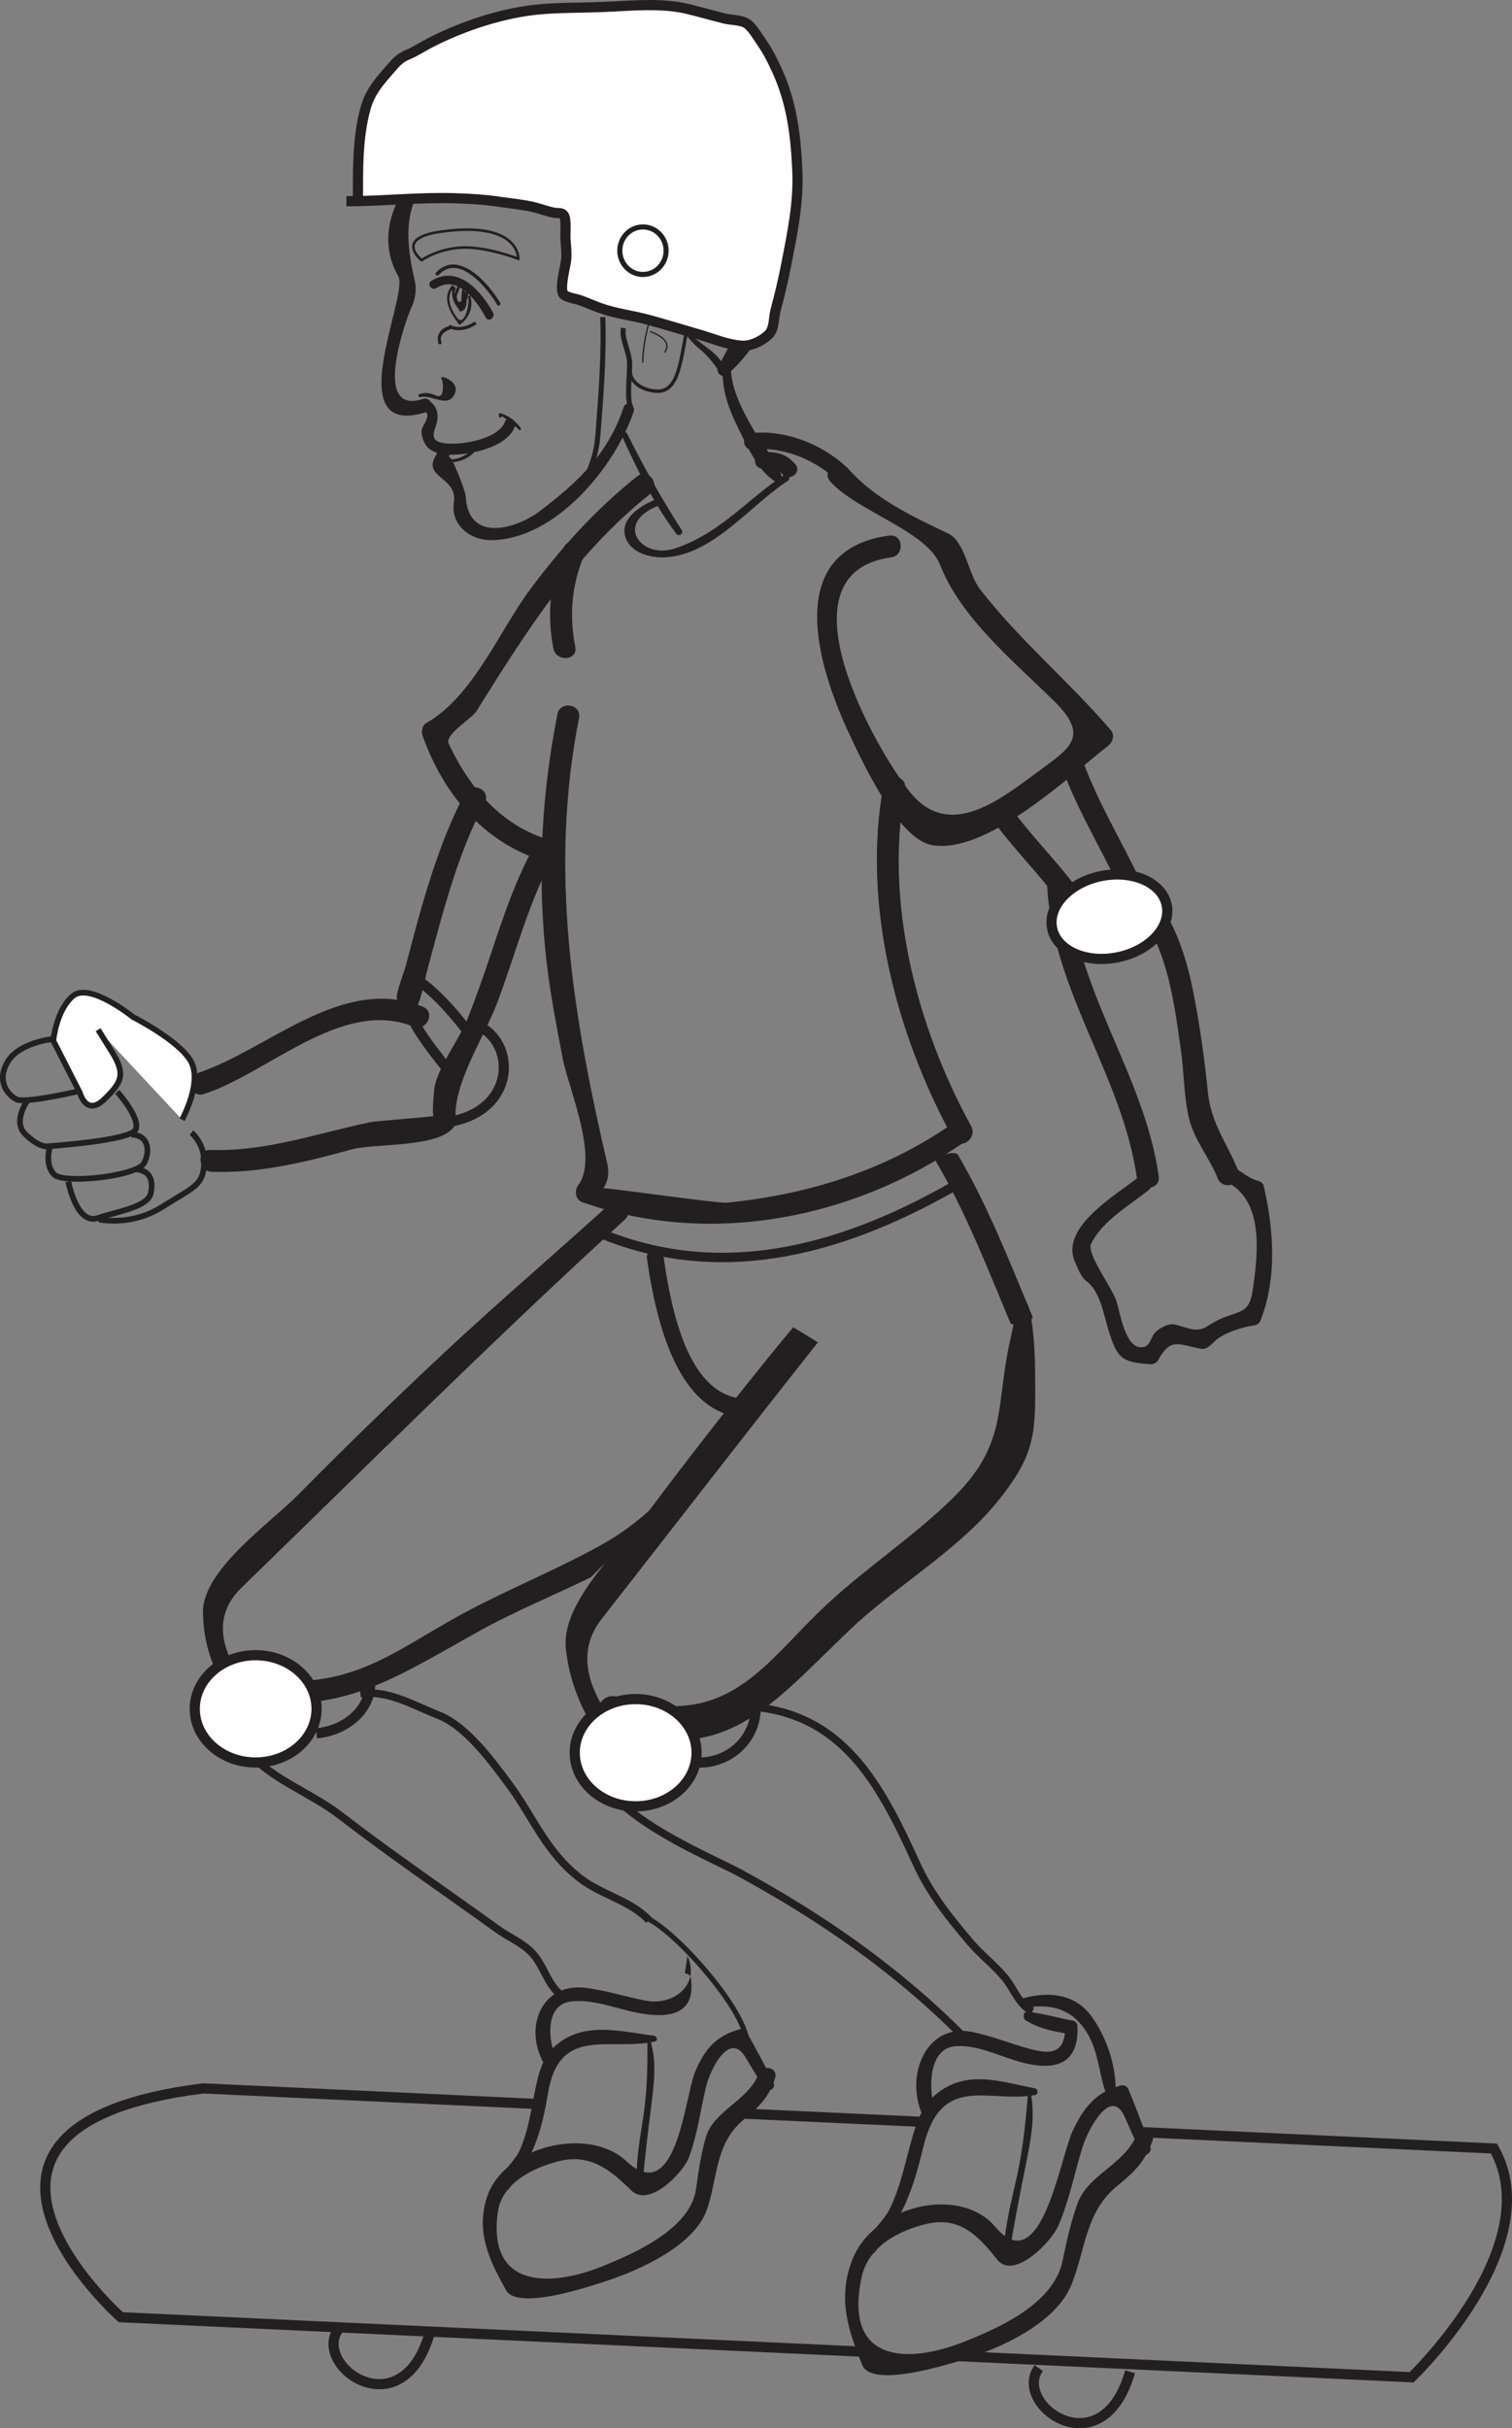 <?xml version="1.0" encoding="UTF-8"?>
<svg xmlns="http://www.w3.org/2000/svg" xmlns:xlink="http://www.w3.org/1999/xlink" width="148.599pt" height="238.498pt" viewBox="0 0 148.599 238.498" version="1.1">
<rect x="0" y="0" width="148.599" height="238.498" fill="#808080" stroke="none"/>
<defs>
<clipPath id="clip1">
  <path d="M 87 203 L 148.598 203 L 148.598 238.496 L 87 238.496 Z M 87 203 "/>
</clipPath>
<clipPath id="clip2">
  <path d="M 27 223 L 48 223 L 48 238.496 L 27 238.496 Z M 27 223 "/>
</clipPath>
<clipPath id="clip3">
  <path d="M 95 226 L 117 226 L 117 238.496 L 95 238.496 Z M 95 226 "/>
</clipPath>
</defs>
<g id="surface1">
<path style=" stroke:none;fill-rule:nonzero;fill:rgb(13.73%,12.16%,12.549%);fill-opacity:1;" d="M 77.043 46.676 C 74.855 48.09 72.961 49.969 70.84 51.484 C 69.453 52.484 67.969 53.328 66.344 53.867 C 62.961 54.977 60.336 51.355 64.699 49.676 C 65.105 49.52 64.875 48.891 64.473 49.047 C 63.148 49.559 60.793 50.906 61.492 52.836 C 62.047 54.355 64.012 54.816 65.398 54.738 C 70.125 54.469 73.742 49.605 77.43 47.223 C 77.793 46.988 77.406 46.441 77.043 46.676 "/>
<path style=" stroke:none;fill-rule:nonzero;fill:rgb(13.73%,12.16%,12.549%);fill-opacity:1;" d="M 62.648 46.762 C 58.613 49.965 55.285 53.645 52.195 57.762 C 49.086 61.91 46.523 68.383 41.91 71.008 C 41.5 71.238 41.375 71.832 41.527 72.25 C 43.645 78.195 47.844 83.148 54.098 84.75 C 55.449 85.098 55.824 82.973 54.48 82.629 C 49.484 81.348 46.227 77.562 44.102 73.055 C 43.66 72.137 46.359 70.598 46.82 69.859 C 51.703 62.035 56.582 54.309 63.895 48.52 C 64.98 47.66 63.742 45.902 62.648 46.762 "/>
<path style=" stroke:none;fill-rule:nonzero;fill:rgb(13.73%,12.16%,12.549%);fill-opacity:1;" d="M 54.785 70.145 C 53.266 77.836 52.84 85.332 53.574 93.137 C 53.918 96.785 54.617 100.398 55.309 103.992 C 55.848 106.809 58.879 113.699 56.832 116.402 C 56.445 116.906 56.52 117.824 57.203 118.066 C 69.766 122.504 83.953 119.73 94.797 112.152 C 95.934 111.352 94.691 109.594 93.551 110.395 C 87.02 114.961 79.324 117.355 71.434 118.121 C 70.492 118.211 59.383 116.594 59.289 116.715 C 59.75 116.113 59.879 115.141 59.711 114.414 C 56.289 99.711 53.941 85.527 56.906 70.527 C 57.176 69.16 55.055 68.781 54.785 70.145 "/>
<path style=" stroke:none;fill-rule:nonzero;fill:rgb(13.73%,12.16%,12.549%);fill-opacity:1;" d="M 78.184 45.629 C 77.328 44.57 76.234 44.305 74.91 44.43 C 73.875 44.527 74.004 46.129 75.035 46.031 C 75.742 45.965 76.387 45.961 76.871 46.559 C 77.52 47.359 78.84 46.434 78.184 45.629 "/>
<path style=" stroke:none;fill-rule:nonzero;fill:rgb(13.73%,12.16%,12.549%);fill-opacity:1;" d="M 81.582 47.266 C 84.148 50.203 91.074 52.125 92.391 55.473 C 94.434 60.727 99.73 65.043 103.625 68.887 C 107.188 72.406 105.09 73.523 101.852 75.91 C 98.004 78.758 93.176 82.492 89.406 77.762 C 86.031 73.527 76.211 56.293 87.574 54.746 C 88.945 54.562 88.777 52.414 87.398 52.602 C 76.902 54.023 80.285 65.363 83.516 72.195 C 84.734 74.789 88.242 82.383 91.574 83 C 96.973 83.988 105.223 76.109 108.922 73.234 C 109.355 72.898 109.574 72.191 109.18 71.73 C 105.082 66.934 100.207 62.895 96.332 57.895 C 95.141 56.371 94.871 53.188 93.168 52.387 C 89.676 50.734 85.926 48.973 83.344 46.012 C 82.438 44.98 80.672 46.215 81.582 47.266 "/>
<path style=" stroke:none;fill-rule:nonzero;fill:rgb(13.73%,12.16%,12.549%);fill-opacity:1;" d="M 82.922 45.625 C 80.508 43.527 77.062 42.195 73.836 42.539 C 72.801 42.645 72.93 44.25 73.969 44.145 C 76.789 43.84 79.781 45.02 81.898 46.855 C 82.68 47.539 83.707 46.305 82.922 45.625 "/>
<path style=" stroke:none;fill-rule:nonzero;fill:rgb(13.73%,12.16%,12.549%);fill-opacity:1;" d="M 86.828 77.129 C 84.68 88.766 88.074 101.664 93.691 111.848 C 94.359 113.051 96.113 111.805 95.441 110.594 C 90.086 100.879 86.906 88.559 88.949 77.52 C 89.203 76.148 87.078 75.762 86.828 77.129 "/>
<path style=" stroke:none;fill-rule:nonzero;fill:rgb(13.73%,12.16%,12.549%);fill-opacity:1;" d="M 97.492 80.438 C 99.578 83.395 102.238 85.895 104.324 88.852 C 105.125 89.98 106.883 88.742 106.082 87.602 C 103.992 84.641 101.336 82.152 99.25 79.188 C 98.449 78.055 96.691 79.301 97.492 80.438 "/>
<path style=" stroke:none;fill-rule:nonzero;fill:rgb(13.73%,12.16%,12.549%);fill-opacity:1;" d="M 104.43 75.559 C 105.941 79.676 108.258 83.414 110.109 87.375 C 110.695 88.625 112.727 87.902 112.137 86.641 C 110.285 82.68 107.961 78.941 106.453 74.82 C 105.977 73.516 103.949 74.25 104.43 75.559 "/>
<path style=" stroke:none;fill-rule:nonzero;fill:rgb(13.73%,12.16%,12.549%);fill-opacity:1;" d="M 102.906 86.789 C 103.352 97.301 110.289 105.535 111.734 115.703 C 111.926 117.074 114.078 116.906 113.883 115.531 C 112.438 105.363 105.504 97.113 105.051 86.621 C 104.996 85.23 102.848 85.41 102.906 86.789 "/>
<path style=" stroke:none;fill-rule:nonzero;fill:rgb(13.73%,12.16%,12.549%);fill-opacity:1;" d="M 110.148 87.738 C 114.574 91.461 115.312 97.879 116.074 103.246 C 116.367 105.332 116.344 107.57 116.805 109.625 C 117.336 112.004 118.762 113.484 119.68 115.738 C 120.199 117.02 122.227 116.285 121.699 114.996 C 120.547 112.145 119.008 110.383 118.691 107.113 C 118.371 103.855 117.902 100.621 117.27 97.406 C 116.422 93.137 114.93 88.941 111.527 86.086 C 110.465 85.191 109.086 86.848 110.148 87.738 "/>
<path style=" stroke:none;fill-rule:nonzero;fill:rgb(13.73%,12.16%,12.549%);fill-opacity:1;" d="M 111.961 115.566 C 109.793 117.312 104.148 120.5 105.641 123.922 C 105.887 124.488 106.227 125.426 106.758 125.812 C 108.141 126.82 108.473 129.16 108.953 130.684 C 109.797 133.332 110.137 133.789 112.984 133.988 C 113.371 134.016 113.66 133.883 113.852 133.539 C 115.086 131.332 115.828 132.066 118.051 132.48 C 118.645 132.59 119.129 131.945 119.492 131.633 C 120.371 130.887 122.066 130.34 123.211 130.184 C 123.484 130.148 123.77 130 123.875 129.723 C 125.52 125.512 125.195 120.809 124.195 116.469 C 124.137 116.191 123.84 116.02 123.586 115.957 C 122.539 115.68 121.734 114.785 120.727 114.398 C 119.758 114.031 119.07 115.484 120.043 115.859 C 124.242 117.449 123.68 122.82 123.141 126.547 C 122.82 128.777 122.262 128.672 120.359 129.371 C 119.668 129.621 119.188 129.938 118.562 130.316 C 117.512 130.969 116.445 130.273 115.391 130.078 C 114.797 129.973 113.848 130.492 113.484 130.926 C 113.027 131.48 113.047 132.387 112.047 132.32 C 110.559 132.215 110.055 128.832 109.727 127.801 C 109.305 126.477 106.762 123.121 107.227 122.172 C 108.387 119.848 110.938 118.453 112.895 116.879 C 113.695 116.234 112.77 114.914 111.961 115.566 "/>
<path style=" stroke:none;fill-rule:nonzero;fill:rgb(13.73%,12.16%,12.549%);fill-opacity:1;" d="M 45.699 77.91 C 43.875 81.359 42.637 85.008 41.539 88.738 C 40.941 90.77 40.422 92.832 39.875 94.875 C 39.691 95.57 38.59 98.348 39.148 98.105 C 37.875 98.652 38.605 100.68 39.883 100.137 C 41.273 99.535 41.633 96.598 41.996 95.266 C 43.52 89.645 44.91 84.004 47.645 78.82 C 48.301 77.586 46.344 76.688 45.699 77.91 "/>
<path style=" stroke:none;fill-rule:nonzero;fill:rgb(13.73%,12.16%,12.549%);fill-opacity:1;" d="M 52.605 82.926 C 50.707 86.312 49.5 89.918 48.281 93.59 C 47.57 95.738 46.809 97.848 45.996 99.957 C 45.227 101.977 42.902 104.957 42.676 107.02 C 42.805 105.844 42.289 110.16 42.719 109.598 C 42.66 109.672 36.926 110.109 36.426 110.211 C 31.117 111.312 26.148 113.133 20.652 112.945 C 19.27 112.902 19.461 115.051 20.832 115.094 C 25.57 115.254 30.066 114.125 34.602 112.883 C 36.746 112.297 43.035 112.723 44.547 110.754 C 44.715 110.531 44.82 110.258 44.793 109.973 C 44.453 106.609 47.582 101.832 48.789 98.691 C 50.699 93.695 51.934 88.531 54.555 83.836 C 55.234 82.621 53.277 81.719 52.605 82.926 "/>
<path style=" stroke:none;fill-rule:nonzero;fill:rgb(13.73%,12.16%,12.549%);fill-opacity:1;" d="M 41.555 98.879 C 33.598 95.684 26.426 103.098 19.332 105.43 C 18.008 105.859 18.75 107.883 20.062 107.449 C 26.414 105.375 33.617 98.012 40.645 100.832 C 41.93 101.344 42.852 99.398 41.555 98.879 "/>
<path style=" stroke:none;fill-rule:nonzero;fill:rgb(13.73%,12.16%,12.549%);fill-opacity:1;" d="M 63.586 123.652 C 64.496 129.891 66.695 139.531 73.84 139.215 C 73.539 138.922 73.23 138.637 72.93 138.352 C 72.988 138.129 73.035 137.898 73.094 137.676 C 73.395 137.961 73.699 138.246 74 138.531 C 73.977 138.711 73.953 138.891 73.938 139.07 C 74.801 138.422 73.82 136.898 72.953 137.551 L 72.676 137.766 C 72.457 137.93 72.301 138.266 72.348 138.578 C 72.352 138.602 72.352 138.625 72.359 138.645 C 72.422 139.102 72.801 139.594 73.262 139.508 C 73.633 139.438 73.926 139.312 74.254 139.121 C 74.488 138.992 74.629 138.586 74.582 138.309 C 74.582 138.285 74.582 138.262 74.574 138.246 C 74.5 137.734 74.141 137.359 73.672 137.383 C 67.676 137.645 65.973 128.641 65.23 123.539 C 65.055 122.371 63.418 122.48 63.586 123.652 "/>
<path style="fill:none;stroke-width:0.337;stroke-linecap:butt;stroke-linejoin:miter;stroke:rgb(13.73%,12.16%,12.549%);stroke-opacity:1;stroke-miterlimit:4;" d="M 0.002 0.001 C 0.002 0.001 1.337 3.701 3.615 3.615 C 5.892 3.544 6.212 0.931 5.884 -0.893 C 5.181 -4.756 4.919 -7.397 2.611 -7.061 C 0.298 -6.725 0.287 -5.163 0.287 -5.163 " transform="matrix(1,0,0,-1,61.635,31.337)"/>
<path style="fill:none;stroke-width:0.126;stroke-linecap:butt;stroke-linejoin:miter;stroke:rgb(13.73%,12.16%,12.549%);stroke-opacity:1;stroke-miterlimit:4;" d="M 0.001 0.001 C 0.001 0.001 -1.226 2.251 -2.023 -0.276 C -2.812 -2.808 -2.781 -4.702 -2.781 -4.702 " transform="matrix(1,0,0,-1,65.949,30.907)"/>
<path style="fill:none;stroke-width:0.126;stroke-linecap:butt;stroke-linejoin:miter;stroke:rgb(13.73%,12.16%,12.549%);stroke-opacity:1;stroke-miterlimit:4;" d="M -0 0.001 C -0 0.001 2.379 -0.71 1.429 -2.046 " transform="matrix(1,0,0,-1,63.891,32.575)"/>
<path style=" stroke:none;fill-rule:nonzero;fill:rgb(13.73%,12.16%,12.549%);fill-opacity:1;" d="M 63.352 6.512 C 63.898 4.191 59.965 2.957 58.398 2.34 C 57.719 2.074 57.336 2.973 57.926 3.344 C 59.594 4.379 60.68 5.512 61.547 7.266 C 61.984 7.035 62.414 6.805 62.852 6.582 C 61.312 4.887 59.633 3.715 57.496 2.863 C 56.699 2.547 55.863 3.656 56.648 4.199 C 57.625 4.863 58.781 5.621 59.32 6.719 L 60.891 5.613 C 58.84 4.062 56.352 3.355 53.797 3.234 C 51.949 3.148 50.152 4.652 48.707 5.086 C 47.578 5.43 47.949 6.883 48.883 7.16 C 49.82 7.438 51.195 6.379 51.988 6.035 C 54.387 5.004 57.516 5.688 59.617 7.141 C 60.574 7.805 61.605 6.793 61.066 5.801 C 60.23 4.273 58.934 3.734 57.496 2.863 C 57.273 3.344 57.051 3.824 56.824 4.309 C 58.742 5.055 60.336 6.102 61.77 7.582 C 62.41 8.25 63.211 7.254 62.852 6.582 C 61.824 4.652 60.461 2.852 58.262 2.301 C 58.152 2.645 58.039 2.996 57.926 3.344 C 59.867 4.039 61.934 4.723 63.031 6.586 C 63.113 6.727 63.32 6.656 63.352 6.512 "/>
<path style=" stroke:none;fill-rule:nonzero;fill:rgb(13.73%,12.16%,12.549%);fill-opacity:1;" d="M 64.574 6.16 C 64.512 6.098 64.449 6.031 64.387 5.969 C 64.383 6.242 64.367 6.527 64.359 6.809 C 64.988 6.266 65.309 5.496 66.027 5.055 C 65.547 4.66 65.074 4.258 64.59 3.859 C 64.18 4.871 63.848 5.738 63.84 6.844 C 63.832 7.816 65.164 8.109 65.734 7.445 C 66.102 7.008 66.387 6.523 66.844 6.172 C 66.289 6 65.738 5.824 65.18 5.652 C 65.098 5.918 65.023 6.188 64.941 6.457 C 64.332 7.531 66.07 8.641 66.773 7.617 C 66.996 7.215 67.312 6.891 67.715 6.648 C 67.145 6.285 66.57 5.926 66 5.559 C 65.914 5.965 65.805 6.359 65.688 6.758 C 65.262 7.922 66.637 8.848 67.52 7.918 C 68.102 7.309 72.125 4.734 72.527 5.578 C 72.809 6.16 73.613 6.273 73.926 5.637 C 74.957 3.539 72.602 3.051 71.055 3.445 C 69.246 3.914 67.121 5.156 65.832 6.516 L 67.672 7.68 C 67.875 7.113 68.016 6.539 68.156 5.957 C 68.383 5 67.195 4.324 66.449 4.863 C 65.895 5.262 65.477 5.66 65.094 6.223 C 65.703 6.609 66.312 6.996 66.926 7.391 C 67.426 6.496 67.453 5.875 67.238 4.902 C 67.086 4.219 66.082 3.98 65.57 4.391 C 64.953 4.883 64.559 5.438 64.082 6.07 C 64.715 6.273 65.348 6.473 65.973 6.672 C 65.914 5.863 66.18 5.195 66.422 4.441 C 66.691 3.598 65.535 3.027 64.906 3.48 C 63.863 4.227 62.738 5.441 63.621 6.68 C 63.855 7.012 64.355 6.953 64.531 6.594 C 64.566 6.531 64.594 6.469 64.629 6.398 C 64.672 6.312 64.641 6.227 64.574 6.16 "/>
<path style=" stroke:none;fill-rule:nonzero;fill:rgb(13.73%,12.16%,12.549%);fill-opacity:1;" d="M 64.625 7.695 C 65.223 6.676 66.5 6.082 67.602 6.582 C 67.969 6.746 68.41 6.457 68.367 6.051 C 68.051 2.988 63.57 5.035 63.746 7.535 C 63.781 8.027 64.402 8.07 64.625 7.695 "/>
<path style=" stroke:none;fill-rule:nonzero;fill:rgb(13.73%,12.16%,12.549%);fill-opacity:1;" d="M 67.473 7.918 C 69.039 7.871 71.543 7.797 72.477 9.344 C 72.789 8.855 73.098 8.371 73.406 7.887 C 72.5 7.742 71.645 7.629 70.738 7.777 C 69.711 7.953 69.52 9.488 70.645 9.68 C 70.949 9.727 71.738 9.836 71.809 10.25 C 72.199 9.891 72.605 9.527 73.004 9.168 C 72.59 9.125 72.195 9.098 71.789 9.016 C 70.699 8.797 70.242 10.141 70.938 10.828 C 71.402 11.285 71.805 11.699 72.02 12.324 C 72.082 11.961 72.145 11.598 72.211 11.238 L 72.125 11.348 C 72.566 11.242 73.012 11.148 73.449 11.047 C 73.348 10.988 73.242 10.938 73.141 10.879 C 72.273 10.41 71.258 11.398 71.605 12.285 C 71.934 13.121 72.137 13.918 72.859 14.488 C 73.258 14.793 73.77 14.648 74.008 14.227 C 74.535 13.273 74.148 12.449 73.723 11.512 C 73.207 11.984 72.699 12.449 72.188 12.918 C 72.293 12.973 72.398 13.02 72.504 13.07 C 72.941 13.266 73.547 13.176 73.844 12.77 C 74.793 11.43 73.223 10.062 72.262 9.238 C 71.977 9.844 71.695 10.445 71.414 11.051 C 71.84 11.125 72.211 11.141 72.641 11.172 C 73.211 11.207 73.984 10.797 73.836 10.09 C 73.52 8.637 72.406 7.996 70.992 7.793 C 70.957 8.426 70.926 9.055 70.891 9.684 C 71.641 9.551 72.324 9.617 73.074 9.715 C 73.895 9.836 74.438 8.961 74 8.266 C 72.785 6.348 68.93 5.527 67.188 7.141 C 66.883 7.422 67.016 7.93 67.473 7.918 "/>
<path style=" stroke:none;fill-rule:nonzero;fill:rgb(13.73%,12.16%,12.549%);fill-opacity:1;" d="M 73.367 14.301 C 72.262 16.586 73.129 18.777 73.957 21.027 C 76.262 27.32 73.332 30.633 70.566 36.07 C 70.305 36.582 70.996 37.215 71.457 36.809 C 74.516 34.117 76.219 30.543 76.773 26.52 C 77.332 22.508 73.223 18.672 74.48 14.82 C 74.715 14.09 73.723 13.566 73.367 14.301 "/>
<path style=" stroke:none;fill-rule:nonzero;fill:rgb(13.73%,12.16%,12.549%);fill-opacity:1;" d="M 44.801 14.277 C 40.293 16.176 36.223 22.082 39.145 27.129 C 40.219 28.988 33.168 43.324 42.008 40.441 C 42.832 40.172 42.371 38.914 41.551 39.188 C 36.371 40.875 40.074 30.969 40.363 30.371 C 40.777 29.516 40.988 28.52 40.762 27.574 C 39.559 22.457 39.637 17.91 45.254 15.535 C 46.051 15.203 45.594 13.945 44.801 14.277 "/>
<path style=" stroke:none;fill-rule:nonzero;fill:rgb(13.73%,12.16%,12.549%);fill-opacity:1;" d="M 43.254 44.164 C 40.891 46.965 45.016 46.652 44.605 49.309 C 44.27 51.465 46.09 53.062 48.277 53.055 C 54.562 53.008 60.449 45.875 62.273 40.434 C 62.492 39.789 61.527 39.324 61.301 39.98 C 59.746 44.598 56.867 47.297 53.082 50.176 C 50.836 51.895 46.004 53.434 45.766 48.719 C 45.742 48.207 44.328 44.559 44.082 44.855 C 44.523 44.324 43.707 43.641 43.254 44.164 "/>
<path style=" stroke:none;fill-rule:nonzero;fill:rgb(13.73%,12.16%,12.549%);fill-opacity:1;" d="M 41.332 39.004 C 42.352 38.703 44.016 40.141 44.68 38.711 C 45.09 37.844 44.273 37.23 43.543 37.031 C 43.352 36.969 43.289 37.289 43.48 37.34 C 43.648 38.695 43.383 39.176 42.695 38.777 C 42.578 38.734 42.457 38.691 42.336 38.656 C 41.914 38.566 41.641 38.578 41.223 38.707 C 41.031 38.766 41.141 39.066 41.332 39.004 "/>
<path style=" stroke:none;fill-rule:nonzero;fill:rgb(13.73%,12.16%,12.549%);fill-opacity:1;" d="M 43.113 27.004 C 45.113 24.84 47.914 28.32 48.875 29.949 C 48.992 30.141 49.277 29.938 49.16 29.746 C 48.039 27.852 45.043 24.406 42.844 26.781 C 42.688 26.953 42.957 27.172 43.113 27.004 "/>
<path style=" stroke:none;fill-rule:nonzero;fill:rgb(13.73%,12.16%,12.549%);fill-opacity:1;" d="M 44.383 28.07 C 43.387 29.332 44.25 30.73 45.09 31.832 C 45.129 31.883 45.203 31.902 45.258 31.863 C 46.129 31.172 46.52 30.199 46.238 29.109 C 46.203 28.957 45.984 29.039 46.02 29.188 C 46.176 29.797 45.648 32.215 44.906 31.188 C 44.289 30.32 43.781 29.219 44.57 28.227 C 44.668 28.109 44.48 27.953 44.383 28.07 "/>
<path style=" stroke:none;fill-rule:nonzero;fill:rgb(13.73%,12.16%,12.549%);fill-opacity:1;" d="M 45.031 28.055 C 44.551 28.75 44.629 29.324 44.883 30.094 C 44.906 30.168 45.004 30.207 45.066 30.156 C 45.434 29.828 46.074 29.363 45.883 28.816 C 45.836 28.699 45.676 28.719 45.645 28.832 C 45.578 29.203 45.449 29.555 45.27 29.891 C 44.574 29.965 44.41 29.445 44.773 28.32 C 44.797 28.227 44.699 28.16 44.617 28.188 C 44.57 28.199 44.535 28.215 44.5 28.227 C 44.441 28.242 44.414 28.289 44.418 28.352 C 44.438 29.031 44.566 29.492 44.883 30.094 C 44.93 30.188 45.105 30.211 45.113 30.078 C 45.137 29.809 44.961 30.004 45.219 30.25 C 45.285 30.32 45.391 30.266 45.41 30.184 C 45.43 30.105 45.449 30.031 45.469 29.953 C 45.48 29.91 45.449 29.844 45.402 29.824 L 45.258 29.773 C 45.148 29.738 45.066 29.816 45.094 29.922 C 45.078 30.008 45.07 30.094 45.055 30.184 C 45.023 30.309 45.199 30.359 45.27 30.277 C 45.664 29.871 46.145 29.305 45.969 28.68 C 45.93 28.539 45.738 28.609 45.738 28.73 C 45.742 28.527 45.566 30.156 45.227 30.141 C 45.18 30.137 45.555 30.375 45.547 30.371 C 45.684 30.441 45.785 30.227 45.645 30.156 C 44.699 29.684 44.535 28.812 44.809 29.797 C 44.895 30.074 45.043 30.305 45.172 30.551 C 45.199 30.594 45.266 30.609 45.312 30.594 C 45.926 30.379 45.906 29.52 45.805 28.977 C 45.77 28.828 45.535 28.848 45.562 28.996 C 45.695 29.445 45.625 29.895 45.348 30.328 C 45.066 29.891 44.902 29.41 44.848 28.891 C 44.828 28.738 44.605 28.754 44.609 28.902 C 44.617 29.152 44.609 29.445 44.75 29.66 C 44.797 29.781 44.855 29.887 44.938 29.969 C 44.512 29.586 45.949 31.004 45.492 29.988 C 45.48 29.953 45.449 29.91 45.402 29.91 L 45.137 29.898 C 45.047 29.895 44.973 29.961 45.008 30.055 C 45.023 30.121 45.047 30.18 45.066 30.242 C 45.082 30.301 45.133 30.32 45.188 30.324 C 45.273 30.332 45.367 30.332 45.457 30.336 C 45.492 30.344 45.539 30.305 45.555 30.27 C 45.844 29.617 45.93 29.426 45.762 28.848 C 45.266 27.074 45.367 30.238 45.355 30.02 C 45.387 30.43 44.898 29.141 45.129 29.695 C 45.074 29.562 44.902 29.613 44.895 29.742 C 44.926 29.418 44.844 29.102 44.668 28.793 C 44.652 28.703 44.41 27.98 44.426 28.738 C 44.453 29.438 44.641 29.84 45.113 30.367 C 45.172 30.43 45.273 30.434 45.316 30.344 C 45.484 30.004 45.711 29.637 45.797 29.258 C 45.699 28.805 45.555 28.891 45.387 29.523 C 44.668 30.031 44.609 29.598 45.219 28.207 C 45.301 28.086 45.121 27.93 45.031 28.055 "/>
<path style=" stroke:none;fill-rule:nonzero;fill:rgb(13.73%,12.16%,12.549%);fill-opacity:1;" d="M 44.176 32.234 C 44.969 32.629 46.023 32.383 46.734 31.91 C 46.906 31.801 46.723 31.539 46.547 31.652 C 45.934 32.062 45 32.289 44.309 31.941 C 44.125 31.844 43.988 32.137 44.176 32.234 "/>
<path style=" stroke:none;fill-rule:nonzero;fill:rgb(13.73%,12.16%,12.549%);fill-opacity:1;" d="M 44.273 32 C 43.375 32.199 42.871 32.738 43.07 33.688 C 43.113 33.887 43.43 33.863 43.391 33.656 C 43.172 33.07 43.473 32.621 44.297 32.324 C 44.5 32.281 44.477 31.957 44.273 32 "/>
<path style="fill:none;stroke-width:0.256;stroke-linecap:butt;stroke-linejoin:miter;stroke:rgb(13.73%,12.16%,12.549%);stroke-opacity:1;stroke-miterlimit:4;" d="M 0.001 0.002 C 0.001 0.002 -2.745 2.142 1.852 2.795 C 9.669 3.908 9.497 0.146 9.497 0.146 C 9.497 0.146 6.294 1.373 3.907 1.24 C 1.524 1.103 0.001 0.002 0.001 0.002 Z M 0.001 0.002 " transform="matrix(1,0,0,-1,41.437,25.556)"/>
<path style=" stroke:none;fill-rule:nonzero;fill:rgb(13.73%,12.16%,12.549%);fill-opacity:1;" d="M 41.648 40.324 C 42.574 40.781 41.379 41.832 41.422 42.387 C 41.457 42.883 41.574 43.285 41.844 43.699 C 42.328 44.461 43.48 44.672 44.297 44.668 C 46.277 44.66 49.875 43.945 50.605 41.867 C 50.824 41.215 49.859 40.758 49.629 41.41 C 49.016 43.172 45.086 43.82 43.473 43.5 C 41.996 43.211 42.863 42.129 42.984 41.242 C 43.094 40.469 42.809 39.707 42.102 39.348 C 41.48 39.039 41.035 40.016 41.648 40.324 "/>
<path style=" stroke:none;fill-rule:nonzero;fill:rgb(13.73%,12.16%,12.549%);fill-opacity:1;" d="M 49.285 40.895 C 49.266 40.754 50.836 41.984 50.984 42.191 C 51.074 42.32 51.273 42.184 51.188 42.059 C 50.648 41.316 50.043 40.836 49.16 40.582 C 49.086 40.559 49.004 40.637 49.02 40.711 C 49.027 40.777 49.035 40.848 49.047 40.914 C 49.066 41.07 49.305 41.043 49.285 40.895 "/>
<path style=" stroke:none;fill-rule:nonzero;fill:rgb(13.73%,12.16%,12.549%);fill-opacity:1;" d="M 42.738 43.785 C 43.051 46.418 46.387 45.43 47.176 43.598 C 47.254 43.414 46.965 43.277 46.883 43.465 C 46.254 44.93 43.336 46.137 43.051 43.758 C 43.027 43.551 42.711 43.578 42.738 43.785 "/>
<path style=" stroke:none;fill-rule:nonzero;fill:rgb(13.73%,12.16%,12.549%);fill-opacity:1;" d="M 42.883 28.297 C 45.008 26.961 46.852 29.547 47.75 31.199 C 48.016 31.684 48.719 31.184 48.453 30.703 C 47.277 28.543 44.984 25.969 42.379 27.594 C 41.918 27.887 42.414 28.59 42.883 28.297 "/>
<path style=" stroke:none;fill-rule:nonzero;fill:rgb(13.73%,12.16%,12.549%);fill-opacity:1;" d="M 61.113 42.809 C 62.629 46.105 64.27 49.52 66.465 52.422 C 66.719 52.758 67.215 52.402 66.988 52.051 C 65.043 49.016 63.258 45.844 61.648 42.613 C 61.492 42.289 60.961 42.469 61.113 42.809 "/>
<path style=" stroke:none;fill-rule:nonzero;fill:rgb(13.73%,12.16%,12.549%);fill-opacity:1;" d="M 40.836 17.301 C 39.941 15.699 38.266 14.637 36.441 14.352 C 35.93 14.273 35.73 14.965 36.172 15.203 C 37.723 16.047 39.102 16.184 40.145 17.797 C 40.449 18.262 41.098 17.77 40.836 17.301 "/>
<path style=" stroke:none;fill-rule:nonzero;fill:rgb(13.73%,12.16%,12.549%);fill-opacity:1;" d="M 36.547 14.352 C 37.375 14.121 38.18 14.137 38.969 14.391 C 39.699 14.559 40.039 13.613 39.547 13.16 C 39.133 12.754 38.703 12.379 38.25 12.02 C 38.113 12.445 37.977 12.871 37.844 13.301 C 38.344 13.32 38.781 13.426 39.199 13.117 C 39.703 12.746 39.273 12.383 39.508 11.961 C 40.023 11.059 42.184 10.133 43.059 9.555 C 44.438 8.637 45.887 8.375 47.355 7.734 C 48.008 7.453 47.887 6.637 47.25 6.441 C 45 5.762 42.516 7.695 40.773 8.922 C 40.066 9.426 38.781 10.145 38.363 10.93 C 38.234 11.172 38.008 11.477 37.957 11.758 C 37.898 12.066 38.602 11.875 37.73 11.848 C 37.055 11.836 36.887 12.75 37.324 13.133 C 37.746 13.52 38.184 13.891 38.645 14.242 C 38.836 13.828 39.031 13.414 39.227 13.004 C 38.008 12.875 37.121 12.766 36.129 13.551 C 35.738 13.863 36.047 14.547 36.547 14.352 "/>
<path style=" stroke:none;fill-rule:nonzero;fill:rgb(13.73%,12.16%,12.549%);fill-opacity:1;" d="M 49.125 5.605 C 48.387 5.875 47.652 5.891 46.879 5.969 C 45.926 6.074 46.082 7.598 47 7.43 C 47.922 7.258 48.781 6.98 49.598 6.5 C 50.113 6.211 49.656 5.41 49.125 5.605 "/>
<path style=" stroke:none;fill-rule:nonzero;fill:rgb(13.73%,12.16%,12.549%);fill-opacity:1;" d="M 45.496 15.121 C 47.449 15.453 49.402 14.785 51.395 15.008 C 55.723 15.5 55.395 20.445 55.684 23.586 C 55.988 26.883 58.203 31.125 62.117 30.309 C 62.531 30.227 62.641 29.586 62.156 29.512 C 54.176 28.289 58.582 21.016 55.469 16.555 C 52.848 12.789 49.375 14.672 45.652 14.258 C 45.094 14.195 44.93 15.031 45.496 15.121 "/>
<path style=" stroke:none;fill-rule:nonzero;fill:rgb(13.73%,12.16%,12.549%);fill-opacity:1;" d="M 67.922 33.074 C 67.887 33.035 67.852 33.008 67.805 32.973 C 67.699 32.895 67.539 33.023 67.633 33.137 C 68.043 33.648 68.484 34.059 68.996 34.488 C 69.988 35.34 70.586 36.41 71.391 37.418 C 71.566 37.633 71.906 37.461 71.824 37.188 C 71.496 36.145 70.605 34.969 69.715 34.32 C 69.301 34.016 68.895 33.695 68.496 33.383 C 68.309 33.242 68.262 33.207 68.059 33.109 C 67.914 33.031 67.555 33.098 67.812 33.254 C 67.914 33.312 68.008 33.152 67.922 33.074 "/>
<path style=" stroke:none;fill-rule:nonzero;fill:rgb(13.73%,12.16%,12.549%);fill-opacity:1;" d="M 71.055 36.066 C 70.883 38.219 71.609 40.137 72.551 42.043 C 73.379 43.73 74.512 46.293 76.184 47.285 C 76.551 47.508 76.906 47.062 76.809 46.719 C 76.375 45.25 75.031 43.867 74.254 42.543 C 73.168 40.688 71.828 38.316 71.836 36.105 C 71.832 35.66 71.09 35.625 71.055 36.066 "/>
<path style=" stroke:none;fill-rule:nonzero;fill:rgb(13.73%,12.16%,12.549%);fill-opacity:1;" d="M 55.375 53.832 C 54.086 57 53.715 60.34 54.391 63.703 C 54.66 65.047 56.812 64.887 56.539 63.527 C 55.938 60.535 56.172 57.582 57.324 54.742 C 57.852 53.457 55.898 52.539 55.375 53.832 "/>
<path style=" stroke:none;fill-rule:nonzero;fill:rgb(13.73%,12.16%,12.549%);fill-opacity:1;" d="M 73.086 139.902 C 67.648 143.504 65.344 148.195 59.371 151.578 C 55.031 154.039 50.055 156.031 45.605 158.422 C 38.414 162.281 34.094 166.656 23.641 164.617 C 21.793 164.258 20.293 166.309 22.168 166.672 C 33.238 168.832 38.117 165.172 47.273 160.105 C 50.617 158.254 54.48 156.668 58.078 154.91 "/>
<path style=" stroke:none;fill-rule:nonzero;fill:rgb(13.73%,12.16%,12.549%);fill-opacity:1;" d="M 60.152 118.043 C 54.684 123.035 49.039 127.824 43.629 132.883 C 38.727 137.469 33.922 142.133 29.207 146.91 C 26.629 149.512 19.934 154.184 19.949 158.301 C 19.961 160.945 20.68 163.254 21.824 165.34 C 22.031 165.379 22.254 165.383 22.43 165.477 C 23.242 165.867 24.07 166.227 24.914 166.531 C 21.949 162.828 20.527 159.051 23.723 155.949 C 36.234 143.805 48.5 131.57 61.395 119.797 C 62.414 118.879 61.18 117.105 60.152 118.043 "/>
<path style=" stroke:none;fill-rule:nonzero;fill:rgb(13.73%,12.16%,12.549%);fill-opacity:1;" d="M 67.559 192.105 C 68.871 194.988 66.125 197.008 63.496 196.504 C 61.465 196.125 59.516 195.469 57.461 195.234 C 53.203 194.75 51.438 199.191 53.473 202.691 C 53.617 202.953 53.926 202.941 54.133 202.781 C 54.223 202.707 54.309 202.645 54.391 202.578 C 54.559 202.445 54.645 202.113 54.562 201.914 C 53.836 200.172 53.648 196.883 56.102 196.582 C 58.02 196.34 60.094 197.102 61.941 197.539 C 64.941 198.25 68.504 198.367 67.895 194.266 C 67.852 194 67.551 193.824 67.309 193.824 "/>
<path style=" stroke:none;fill-rule:nonzero;fill:rgb(13.73%,12.16%,12.549%);fill-opacity:1;" d="M 64.262 199.938 C 60.715 199.488 57.148 198.449 54.324 201.168 C 53.074 202.383 52.734 204.605 52.418 206.199 C 52.082 207.887 51.824 209.469 51.129 211.074 C 50.629 212.23 49.535 213.059 48.988 214.215 C 48.695 214.828 49.52 215.594 50 214.984 C 52.465 211.82 53.199 209.492 53.871 205.508 C 55 198.918 59.914 201.469 64.352 200.52 C 64.699 200.438 64.566 199.977 64.262 199.938 "/>
<path style=" stroke:none;fill-rule:nonzero;fill:rgb(13.73%,12.16%,12.549%);fill-opacity:1;" d="M 76.016 204.516 C 75.184 202.863 74.297 201.242 73.41 199.633 C 73.262 199.363 72.918 199.246 72.641 199.324 C 70.309 199.98 69.184 201.375 68.289 203.566 C 67.281 206.047 66.488 216.848 61.555 212.262 C 57.754 208.727 49.426 210.859 47.848 215.828 C 46.766 219.23 48.07 221.957 49.73 224.938 C 50.895 227.02 58.371 224.441 59.852 223.945 C 63.016 222.883 68.312 220.492 69.496 216.965 C 70.57 213.793 70.258 210.547 73.113 208.16 C 74.637 206.895 75.566 205.988 76.172 204.102 C 76.504 203.066 74.941 202.691 74.566 203.668 C 73.535 206.359 70.113 207.27 69.352 209.977 C 68.883 211.652 68.648 213.258 68.41 214.973 C 67.883 218.863 62.516 221.223 59.441 222.496 C 54.371 224.598 47.859 224.984 48.93 217.254 C 49.324 214.391 52.402 212.93 54.793 212.297 C 57.934 211.461 59.938 213.066 62.016 215.117 C 63.812 216.902 67.145 213.359 67.688 211.941 C 68.551 209.68 68.832 207.27 69.398 204.918 C 69.801 203.27 71.684 199.422 73.266 202.062 C 73.867 203.059 74.473 204.062 75.086 205.059 C 75.457 205.656 76.324 205.125 76.016 204.516 "/>
<path style=" stroke:none;fill-rule:nonzero;fill:rgb(13.73%,12.16%,12.549%);fill-opacity:1;" d="M 63.633 200.059 C 63.633 202.66 63.637 205.074 63.258 207.668 C 62.914 210.039 62.414 212.434 62.625 214.84 C 62.652 215.16 63.098 215.156 63.117 214.84 C 63.355 212.129 63.668 209.461 64.012 206.758 C 64.297 204.516 64.594 202.207 63.785 200.043 C 63.758 199.961 63.633 199.969 63.633 200.059 "/>
<path style=" stroke:none;fill-rule:nonzero;fill:rgb(13.73%,12.16%,12.549%);fill-opacity:1;" d="M 59.254 121.738 C 71.594 126.594 83.688 122.922 94.703 116.496 C 95.223 116.195 94.672 115.434 94.152 115.734 C 83.473 121.969 71.652 125.613 59.656 120.887 C 59.09 120.668 58.688 121.516 59.254 121.738 "/>
<path style="fill-rule:nonzero;fill:rgb(100%,100%,100%);fill-opacity:1;stroke-width:0.56;stroke-linecap:butt;stroke-linejoin:miter;stroke:rgb(13.73%,12.16%,12.549%);stroke-opacity:1;stroke-miterlimit:4;" d="M -0.001 0 C -0.001 0 2.065 3.723 0.831 5.793 C -0.408 7.86 -4.806 10.071 -4.806 10.071 C -4.806 10.071 -9.072 13.528 -10.72 12.149 C -12.376 10.774 -12.654 7.743 -12.654 7.743 L -12.478 7.411 L -10.04 2.637 C -10.04 2.637 -9.423 0.293 -7.669 1.977 C -5.962 3.621 -5.501 4.422 -6.872 6.629 L -8.247 8.836 " transform="matrix(1,0,0,-1,17.892,109.969)"/>
<path style="fill:none;stroke-width:0.56;stroke-linecap:butt;stroke-linejoin:miter;stroke:rgb(13.73%,12.16%,12.549%);stroke-opacity:1;stroke-miterlimit:4;" d="M -0.001 0.001 C -0.001 0.001 -1.513 -2.061 -0.274 -3.307 C 0.964 -4.546 1.784 -4.546 1.784 -4.546 C 1.784 -4.546 10.042 -4.01 10.597 -2.909 C 11.14 -1.803 8.804 0.814 8.804 0.814 " transform="matrix(1,0,0,-1,2.724,108.052)"/>
<path style="fill:none;stroke-width:0.56;stroke-linecap:butt;stroke-linejoin:miter;stroke:rgb(13.73%,12.16%,12.549%);stroke-opacity:1;stroke-miterlimit:4;" d="M -0 -0.002 C -0 -0.002 -0.52 -1.689 0.445 -2.662 C 1.41 -3.623 8.566 -2.806 9.254 -1.56 C 9.941 -0.326 9.671 1.26 8.019 1.26 " transform="matrix(1,0,0,-1,4.887,112.705)"/>
<path style="fill:none;stroke-width:0.56;stroke-linecap:butt;stroke-linejoin:miter;stroke:rgb(13.73%,12.16%,12.549%);stroke-opacity:1;stroke-miterlimit:4;" d="M -0 0.001 C -0 0.001 0.816 -4.277 2.882 -3.585 C 4.941 -2.898 7.839 -2.491 8.113 -1.112 C 8.394 0.266 7.941 1.059 6.707 1.204 " transform="matrix(1,0,0,-1,6.711,116.055)"/>
<path style="fill:none;stroke-width:0.56;stroke-linecap:butt;stroke-linejoin:miter;stroke:rgb(13.73%,12.16%,12.549%);stroke-opacity:1;stroke-miterlimit:4;" d="M 0.001 0 C 0.001 0 3.165 -0.695 6.192 1.231 C 9.224 3.157 10.181 3.293 10.325 5.36 C 10.458 7.422 9.083 8.532 9.083 8.532 " transform="matrix(1,0,0,-1,9.733,119.778)"/>
<path style="fill:none;stroke-width:0.56;stroke-linecap:butt;stroke-linejoin:miter;stroke:rgb(13.73%,12.16%,12.549%);stroke-opacity:1;stroke-miterlimit:4;" d="M -0.001 -0.001 C -0.001 -0.001 -3.298 -0.344 -4.403 -2.274 C -5.509 -4.2 -4.337 -5.504 -3.509 -5.926 C -2.688 -6.34 2.507 -5.145 2.507 -5.145 " transform="matrix(1,0,0,-1,5.134,102.054)"/>
<path style=" stroke:none;fill-rule:nonzero;fill:rgb(13.73%,12.16%,12.549%);fill-opacity:1;" d="M 99.121 132.367 C 97.898 138.422 98.898 141.961 93.672 147.113 C 89.871 150.844 85.32 153.844 81.387 157.465 C 75.039 163.332 71.707 170.055 60.707 166.66 C 58.762 166.055 57.727 169.211 59.703 169.824 C 71.344 173.426 75.41 167.828 83.461 160.133 C 88.051 155.738 94.062 152.391 98.09 147.41 C 101.949 142.629 101.762 140.574 101.73 134.559 C 101.723 132.523 101.418 126.273 100.086 127.848 "/>
<path style=" stroke:none;fill-rule:nonzero;fill:rgb(13.73%,12.16%,12.549%);fill-opacity:1;" d="M 60.734 169.789 C 57.855 166.141 56.496 162.371 59.129 159.012 C 66.23 149.938 73.25 140.844 80.383 131.844 C 79.582 131.344 78.77 130.852 77.965 130.359 C 77.473 130.949 76.98 131.531 76.496 132.121 C 72.094 137.527 67.797 143.02 63.609 148.621 C 61.324 151.676 55.133 157.277 55.609 161.863 C 55.879 164.504 56.699 166.812 57.863 168.891 C 58.816 169.23 59.773 169.531 60.734 169.789 "/>
<path style=" stroke:none;fill-rule:nonzero;fill:rgb(13.73%,12.16%,12.549%);fill-opacity:1;" d="M 100.664 197.727 C 100.645 197.812 100.629 197.895 100.609 197.969 C 100.586 198.141 100.68 198.352 100.809 198.434 C 102.18 199.281 103.676 199.562 105.242 199.789 L 104.691 199.098 C 104.672 201.746 103.215 201.773 101.273 201.254 C 99.277 200.73 97.379 199.906 95.344 199.539 C 91.125 198.805 88.918 203.668 90.629 207.668 C 90.746 207.965 91.059 207.969 91.281 207.793 C 91.375 207.723 91.469 207.656 91.555 207.582 C 91.742 207.445 91.855 207.078 91.793 206.855 C 91.23 204.871 91.363 201.195 93.848 200.98 C 95.797 200.805 97.805 201.746 99.617 202.328 C 102.551 203.27 106.113 203.566 105.891 198.965 C 105.875 198.668 105.59 198.453 105.348 198.441 C 104.879 198.426 100.746 197.266 100.664 197.727 "/>
<path style=" stroke:none;fill-rule:nonzero;fill:rgb(13.73%,12.16%,12.549%);fill-opacity:1;" d="M 101.715 205.109 C 98.199 204.441 94.719 203.113 91.629 206.012 C 90.262 207.301 89.703 209.758 89.23 211.523 C 88.734 213.391 88.316 215.141 87.473 216.891 C 86.859 218.16 85.688 219.023 85.027 220.289 C 84.672 220.961 85.422 221.855 85.969 221.199 C 88.742 217.789 89.691 215.23 90.758 210.82 C 92.523 203.535 97.207 206.605 101.738 205.766 C 102.102 205.691 102.012 205.164 101.715 205.109 "/>
<path style=" stroke:none;fill-rule:nonzero;fill:rgb(13.73%,12.16%,12.549%);fill-opacity:1;" d="M 113.051 210.777 C 112.375 208.902 111.645 207.047 110.906 205.211 C 110.785 204.906 110.457 204.758 110.168 204.828 C 107.766 205.449 106.504 206.949 105.398 209.352 C 104.148 212.066 102.324 224.062 97.812 218.711 C 94.34 214.594 85.785 216.578 83.73 222.035 C 82.312 225.777 83.359 228.879 84.738 232.277 C 85.707 234.652 93.445 232.141 94.98 231.664 C 98.258 230.625 103.797 228.219 105.324 224.344 C 106.699 220.859 106.703 217.215 109.793 214.699 C 111.438 213.359 112.461 212.402 113.246 210.324 C 113.68 209.188 112.148 208.691 111.68 209.758 C 110.383 212.715 106.871 213.562 105.848 216.547 C 105.211 218.395 104.82 220.156 104.426 222.07 C 103.52 226.371 97.922 228.746 94.711 230.016 C 89.422 232.117 82.859 232.242 84.676 223.68 C 85.344 220.504 88.566 219.023 91.027 218.434 C 94.258 217.648 96.113 219.539 97.996 221.922 C 99.625 224 103.305 220.207 103.988 218.656 C 105.078 216.172 105.586 213.496 106.379 210.914 C 106.941 209.09 109.203 204.891 110.531 207.91 C 111.039 209.051 111.551 210.199 112.07 211.336 C 112.383 212.02 113.301 211.473 113.051 210.777 "/>
<path style=" stroke:none;fill-rule:nonzero;fill:rgb(13.73%,12.16%,12.549%);fill-opacity:1;" d="M 101.07 205.223 C 100.82 208.109 100.59 210.809 99.961 213.68 C 99.383 216.312 98.656 218.957 98.633 221.645 C 98.629 221.996 99.078 222.02 99.133 221.668 C 99.625 218.66 100.195 215.695 100.797 212.707 C 101.305 210.215 101.824 207.656 101.223 205.203 C 101.203 205.113 101.074 205.117 101.07 205.223 "/>
<path style=" stroke:none;fill-rule:nonzero;fill:rgb(13.73%,12.16%,12.549%);fill-opacity:1;" d="M 100.758 197.188 C 103.426 196.734 105.582 197.383 106.996 199.938 C 107.922 201.617 108.031 203.617 108.633 205.434 C 108.809 205.973 109.641 205.754 109.641 205.176 C 109.645 202.602 108.609 199.785 107.145 197.875 C 105.531 195.777 102.949 195.609 100.602 196.254 C 100.043 196.398 100.203 197.281 100.758 197.188 "/>
<path style="fill:none;stroke-width:0.5;stroke-linecap:butt;stroke-linejoin:miter;stroke:rgb(13.73%,12.16%,12.549%);stroke-opacity:1;stroke-miterlimit:4;" d="M -0 0.001 C -0.262 3.236 -6.844 10.712 -9.786 12.13 " transform="matrix(1,0,0,-1,73.418,200.552)"/>
<path style=" stroke:none;fill-rule:nonzero;fill:rgb(13.73%,12.16%,12.549%);fill-opacity:1;" d="M 101.477 129.316 C 99.234 123.957 97.121 118.492 94.152 113.438 C 93.82 112.879 91.766 113.699 91.961 114.031 C 94.93 119.078 97.043 124.543 99.285 129.906 C 99.516 130.457 101.656 129.742 101.477 129.316 "/>
<path style="fill:none;stroke-width:0.75;stroke-linecap:butt;stroke-linejoin:miter;stroke:rgb(13.73%,12.16%,12.549%);stroke-opacity:1;stroke-miterlimit:4;" d="M -0 0.001 C -1.786 1.915 -4.645 2.486 -6.723 4.076 C -10.122 6.669 -11.368 10.111 -13.707 13.279 C -15.454 15.646 -17.965 19.076 -20.688 20.142 C -23.18 21.122 -25.614 22.619 -28.368 22.263 " transform="matrix(1,0,0,-1,63.786,188.603)"/>
<path style="fill:none;stroke-width:0.75;stroke-linecap:butt;stroke-linejoin:miter;stroke:rgb(13.73%,12.16%,12.549%);stroke-opacity:1;stroke-miterlimit:4;" d="M -0.001 -0.002 C -1.357 0.987 -1.708 2.901 -2.853 4.123 C -3.83 5.166 -5.126 5.662 -6.267 6.479 C -11.462 10.225 -16.751 13.815 -21.767 17.686 C -24.494 19.787 -28.205 21.108 -30.54 23.608 C -33.076 26.323 -30.923 27.104 -31.064 29.803 " transform="matrix(1,0,0,-1,55.169,195.963)"/>
<path style="fill:none;stroke-width:0.75;stroke-linecap:butt;stroke-linejoin:miter;stroke:rgb(13.73%,12.16%,12.549%);stroke-opacity:1;stroke-miterlimit:4;" d="M 0.002 -0.002 C -6.315 6.37 -13.748 11.565 -21.901 15.991 C -25.233 17.795 -40.022 23.666 -35.19 29.924 " transform="matrix(1,0,0,-1,94.549,199.912)"/>
<path style="fill:none;stroke-width:0.75;stroke-linecap:butt;stroke-linejoin:miter;stroke:rgb(13.73%,12.16%,12.549%);stroke-opacity:1;stroke-miterlimit:4;" d="M -0 -0.002 C 9.703 -0.451 13.378 -7.927 16.851 -15.498 C 18.187 -18.4 19.953 -20.619 22.089 -23.142 C 23.203 -24.451 24.394 -25.314 25.503 -26.631 C 26.367 -27.65 26.996 -29.49 28.25 -29.924 " transform="matrix(1,0,0,-1,73.243,167.596)"/>
<path style=" stroke:none;fill-rule:nonzero;fill:rgb(100%,100%,100%);fill-opacity:1;" d="M 68.457 172.148 C 68.457 175.051 65.773 177.414 62.469 177.414 C 59.164 177.414 56.484 175.051 56.484 172.148 C 56.484 169.242 59.164 166.879 62.469 166.879 C 65.773 166.879 68.457 169.242 68.457 172.148 "/>
<path style="fill:none;stroke-width:1;stroke-linecap:butt;stroke-linejoin:miter;stroke:rgb(13.73%,12.16%,12.549%);stroke-opacity:1;stroke-miterlimit:4;" d="M 0.002 -0.002 C 0.002 -2.904 -2.682 -5.267 -5.987 -5.267 C -9.291 -5.267 -11.971 -2.904 -11.971 -0.002 C -11.971 2.905 -9.291 5.268 -5.987 5.268 C -2.682 5.268 0.002 2.905 0.002 -0.002 Z M 0.002 -0.002 " transform="matrix(1,0,0,-1,68.456,172.147)"/>
<path style=" stroke:none;fill-rule:nonzero;fill:rgb(100%,100%,100%);fill-opacity:1;" d="M 31.109 167.836 C 31.109 170.746 28.43 173.105 25.121 173.105 C 21.816 173.105 19.141 170.746 19.141 167.836 C 19.141 164.93 21.816 162.57 25.121 162.57 C 28.43 162.57 31.109 164.93 31.109 167.836 "/>
<path style="fill:none;stroke-width:1;stroke-linecap:butt;stroke-linejoin:miter;stroke:rgb(13.73%,12.16%,12.549%);stroke-opacity:1;stroke-miterlimit:4;" d="M -0.001 0 C -0.001 -2.91 -2.681 -5.269 -5.99 -5.269 C -9.294 -5.269 -11.97 -2.91 -11.97 0 C -11.97 2.907 -9.294 5.266 -5.99 5.266 C -2.681 5.266 -0.001 2.907 -0.001 0 Z M -0.001 0 " transform="matrix(1,0,0,-1,31.111,167.836)"/>
<path style="fill:none;stroke-width:1;stroke-linecap:butt;stroke-linejoin:miter;stroke:rgb(13.73%,12.16%,12.549%);stroke-opacity:1;stroke-miterlimit:4;" d="M -0.001 -0.002 C 2.706 0.213 5.483 2.233 5.264 5.268 " transform="matrix(1,0,0,-1,31.111,170.233)"/>
<path style="fill:none;stroke-width:1;stroke-linecap:butt;stroke-linejoin:miter;stroke:rgb(13.73%,12.16%,12.549%);stroke-opacity:1;stroke-miterlimit:4;" d="M 0.002 0 C 3.423 -0.168 6.291 2.696 5.744 6.231 " transform="matrix(1,0,0,-1,68.456,173.106)"/>
<path style="fill:none;stroke-width:1;stroke-linecap:butt;stroke-linejoin:miter;stroke:rgb(13.73%,12.16%,12.549%);stroke-opacity:1;stroke-miterlimit:4;" d="M -0.001 0.002 C 0.917 -2.17 2.631 -4.147 3.831 -5.744 " transform="matrix(1,0,0,-1,40.208,99.369)"/>
<path style="fill:none;stroke-width:1;stroke-linecap:butt;stroke-linejoin:miter;stroke:rgb(13.73%,12.16%,12.549%);stroke-opacity:1;stroke-miterlimit:4;" d="M 0.002 0.001 C 7.49 0.634 7.732 7.583 4.017 9.497 " transform="matrix(1,0,0,-1,43.151,110.321)"/>
<path style="fill:none;stroke-width:1;stroke-linecap:butt;stroke-linejoin:miter;stroke:rgb(13.73%,12.16%,12.549%);stroke-opacity:1;stroke-miterlimit:4;" d="M -0 0.001 C 1.886 -1.174 3.843 -3.374 5.269 -5.264 " transform="matrix(1,0,0,-1,40.684,96.021)"/>
<path style=" stroke:none;fill-rule:nonzero;fill:rgb(100%,100%,100%);fill-opacity:1;" d="M 114.664 88.898 C 115.109 91.102 112.949 93.395 109.84 94.023 C 106.727 94.652 103.844 93.379 103.402 91.176 C 102.953 88.973 105.113 86.676 108.223 86.047 C 111.332 85.418 114.219 86.695 114.664 88.898 "/>
<path style="fill:none;stroke-width:1;stroke-linecap:butt;stroke-linejoin:miter;stroke:rgb(13.73%,12.16%,12.549%);stroke-opacity:1;stroke-miterlimit:4;" d="M 0.002 -0.001 C 0.447 -2.204 -1.713 -4.497 -4.823 -5.126 C -7.936 -5.755 -10.819 -4.482 -11.26 -2.278 C -11.709 -0.075 -9.549 2.222 -6.44 2.85 C -3.33 3.479 -0.444 2.202 0.002 -0.001 Z M 0.002 -0.001 " transform="matrix(1,0,0,-1,114.662,88.897)"/>
<path style="fill-rule:nonzero;fill:rgb(100%,100%,100%);fill-opacity:1;stroke-width:1;stroke-linecap:butt;stroke-linejoin:miter;stroke:rgb(13.73%,12.16%,12.549%);stroke-opacity:1;stroke-miterlimit:4;" d="M 0.001 -0.001 C 0.008 3.167 -0.097 6.628 0.794 9.652 C 1.266 11.253 2.274 12.312 3.337 13.538 C 3.797 14.07 4.188 14.468 4.848 14.742 C 5.688 15.089 6.337 15.546 7.157 15.964 C 10.383 17.609 14.329 18.91 17.942 19.222 C 19.922 19.394 21.938 19.363 23.926 19.441 C 26.696 19.542 29.747 19.906 32.454 19.242 C 33.645 18.949 34.825 18.613 36.008 18.316 C 36.743 18.132 37.622 18.203 38.223 17.812 C 38.77 17.453 39.399 16.359 39.774 15.82 C 40.352 14.992 40.79 14.081 41.204 13.171 C 42.637 10.019 43.016 6.898 43.18 3.453 C 43.333 0.265 42.692 -2.782 42.09 -5.86 C 41.801 -7.356 41.446 -8.844 41.047 -10.325 C 40.817 -11.196 40.965 -12.192 40.29 -12.794 C 39.594 -13.419 38.583 -13.895 37.637 -13.817 C 36.266 -13.708 34.922 -13.133 33.614 -12.751 C 31.915 -12.258 30.215 -11.731 28.504 -11.27 C 26.958 -10.848 25.372 -10.68 23.825 -10.13 C 23.141 -9.883 22.477 -9.587 21.797 -9.344 C 21.454 -9.219 20.458 -9.075 20.219 -8.79 C 19.747 -8.219 20.43 -6.005 20.473 -5.278 C 20.516 -4.633 20.442 -3.981 20.395 -3.337 C 20.356 -2.809 20.532 -1.356 20.196 -0.965 C 20.004 -0.739 19.618 -0.817 19.352 -0.774 C 18.653 -0.657 18.012 -0.399 17.329 -0.227 C 16.258 0.038 15.172 0.128 14.087 0.288 C 12.547 0.523 11.047 0.617 9.477 0.66 C 5.926 0.769 2.419 0.367 -1.128 0.367 " transform="matrix(1,0,0,-1,35.179,20.132)"/>
<path style=" stroke:none;fill-rule:nonzero;fill:rgb(100%,100%,100%);fill-opacity:1;" d="M 65.465 24.621 C 65.465 25.906 64.445 26.957 63.188 26.957 C 61.934 26.957 60.914 25.906 60.914 24.621 C 60.914 23.336 61.934 22.289 63.188 22.289 C 64.445 22.289 65.465 23.336 65.465 24.621 "/>
<path style="fill:none;stroke-width:0.5;stroke-linecap:butt;stroke-linejoin:miter;stroke:rgb(13.73%,12.16%,12.549%);stroke-opacity:1;stroke-miterlimit:4;" d="M 0.002 -0 C 0.002 -1.285 -1.018 -2.336 -2.276 -2.336 C -3.53 -2.336 -4.549 -1.285 -4.549 -0 C -4.549 1.285 -3.53 2.332 -2.276 2.332 C -1.018 2.332 0.002 1.285 0.002 -0 Z M 0.002 -0 " transform="matrix(1,0,0,-1,65.463,24.621)"/>
<path style="fill:none;stroke-width:0.5;stroke-linecap:butt;stroke-linejoin:miter;stroke:rgb(13.73%,12.16%,12.549%);stroke-opacity:1;stroke-miterlimit:4;" d="M 0.002 -0 C 0.142 -3.735 -0.178 -7.758 -0.467 -11.481 C -0.584 -12.926 -0.799 -13.676 -1.17 -14.699 C -1.37 -15.254 -1.639 -15.524 -1.553 -16.16 " transform="matrix(1,0,0,-1,59.237,31.144)"/>
<path style="fill:none;stroke-width:0.5;stroke-linecap:butt;stroke-linejoin:miter;stroke:rgb(13.73%,12.16%,12.549%);stroke-opacity:1;stroke-miterlimit:4;" d="M 0.002 -0.001 C -0.616 0.37 -0.178 3.472 -0.237 4.522 C -0.299 5.683 -1.053 6.866 -0.838 7.897 " transform="matrix(1,0,0,-1,62.112,40.12)"/>
<path style="fill:none;stroke-width:1;stroke-linecap:butt;stroke-linejoin:miter;stroke:rgb(13.73%,12.16%,12.549%);stroke-opacity:1;stroke-miterlimit:4;" d="M -0.001 -0.001 L -32.931 1.535 C -62.236 -2.122 -41.025 -20.938 -41.025 -20.938 L 32.256 -24.344 " transform="matrix(1,0,0,-1,52.896,206.652)"/>
<path style="fill:none;stroke-width:1;stroke-linecap:butt;stroke-linejoin:miter;stroke:rgb(13.73%,12.16%,12.549%);stroke-opacity:1;stroke-miterlimit:4;" d="M 0.002 0.001 L -18.319 0.845 " transform="matrix(1,0,0,-1,90.709,208.408)"/>
<g clip-path="url(#clip1)" clip-rule="nonzero">
<path style="fill:none;stroke-width:1;stroke-linecap:butt;stroke-linejoin:miter;stroke:rgb(13.73%,12.16%,12.549%);stroke-opacity:1;stroke-miterlimit:4;" d="M -0.001 0 L 46.038 -2.144 C 46.038 -2.144 59.53 10.77 54.131 20.321 L 18.995 21.953 " transform="matrix(1,0,0,-1,92.693,231.344)"/>
</g>
<g clip-path="url(#clip2)" clip-rule="nonzero">
<path style="fill:none;stroke-width:1;stroke-linecap:butt;stroke-linejoin:miter;stroke:rgb(13.73%,12.16%,12.549%);stroke-opacity:1;stroke-miterlimit:4;" d="M 0.002 0.001 C -2.635 -3.592 6.228 -9.936 8.978 -0.358 " transform="matrix(1,0,0,-1,33.264,228.763)"/>
</g>
<g clip-path="url(#clip3)" clip-rule="nonzero">
<path style="fill:none;stroke-width:1;stroke-linecap:butt;stroke-linejoin:miter;stroke:rgb(13.73%,12.16%,12.549%);stroke-opacity:1;stroke-miterlimit:4;" d="M -0.001 0 C -2.634 -3.589 6.225 -9.937 8.979 -0.359 " transform="matrix(1,0,0,-1,102.087,232.59)"/>
</g>
</g>
</svg>
